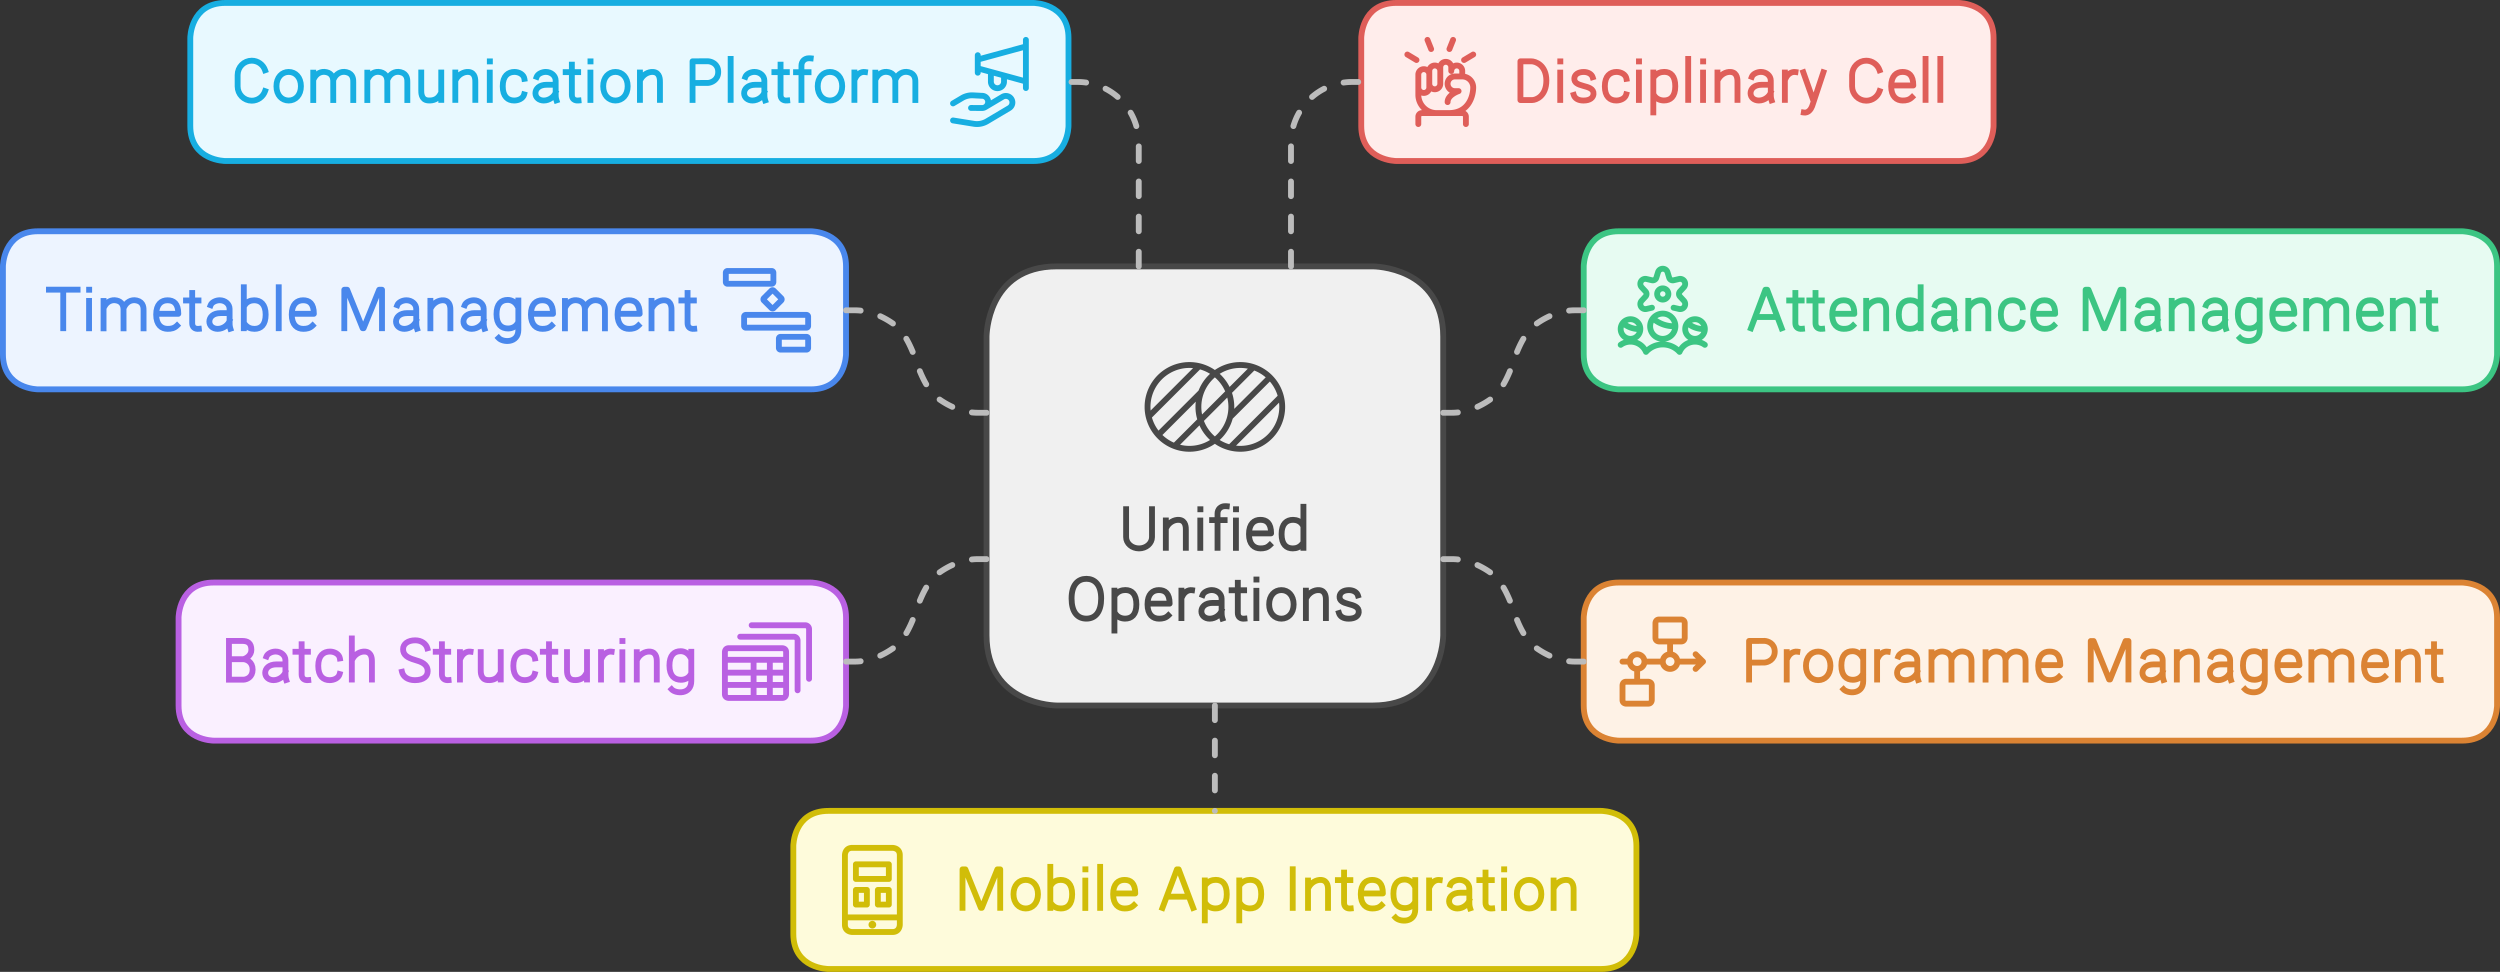<svg width="854" height="332" viewBox="0 0 854 332" style="fill:none;stroke:none;fill-rule:evenodd;clip-rule:evenodd;stroke-linecap:round;stroke-linejoin:round;stroke-miterlimit:1.5;" version="1.1" xmlns="http://www.w3.org/2000/svg" xmlns:xlink="http://www.w3.org/1999/xlink"><rect x="0" y="0" width="854" height="332" fill="#333333" stroke="none"/><g id="blend" style="mix-blend-mode:multiply"><g id="g-root-ro_18gyqoy1fmx05c-fill" data-item-order="-23400" transform="matrix(1, 0, 0, 1, 336, 90)"><g id="ro_18gyqoy1fmx05c-fill" stroke="none" fill="#f0f0f0" transform="matrix(1, 0, 0, 1, -11, -11)"><g xmlns="http://www.w3.org/2000/svg" transform="translate(12, 12)"><path d="M24 -0 h 108 s24 0 24 24 v 102 s0 24 -24 24 h -108 s -24 0 -24 -24 v -102 s0 -24 24 -24"></path></g></g></g><g id="g-root-ro_m7zste1fmzv2i-fill" data-item-order="-16848" transform="matrix(1, 0, 0, 1, 540, 198)"><g id="ro_m7zste1fmzv2i-fill" stroke="none" fill="#FEF2E6" transform="matrix(1, 0, 0, 1, -11, -11)"><g xmlns="http://www.w3.org/2000/svg" transform="translate(12, 12)"><path d="M12 0 h 288 s12 0 12 12 v 30 s0 12 -12 12 h -288 s -12 0 -12 -12 v -30 s0 -12 12 -12"></path></g></g></g><g id="g-root-ro_v5i8bm1fmyf4c-fill" data-item-order="-16848" transform="matrix(1, 0, 0, 1, 540, 78)"><g id="ro_v5i8bm1fmyf4c-fill" stroke="none" fill="#E7FBF2" transform="matrix(1, 0, 0, 1, -11, -11)"><g xmlns="http://www.w3.org/2000/svg" transform="translate(12, 12)"><path d="M12 0 h 288 s12 0 12 12 v 30 s0 12 -12 12 h -288 s -12 0 -12 -12 v -30 s0 -12 12 -12"></path></g></g></g><g id="g-root-ro_1qd7esi1fwpn9o-fill" data-item-order="-16200" transform="matrix(1, 0, 0, 1, 64, 0)"><g id="ro_1qd7esi1fwpn9o-fill" stroke="none" fill="#E8F9FF" transform="matrix(1, 0, 0, 1, -11, -11)"><g xmlns="http://www.w3.org/2000/svg" transform="translate(12, 12)"><path d="M12 -0 h 276 s12 0 12 12 v 30 s0 12 -12 12 h -276 s -12 0 -12 -12 v -30 s0 -12 12 -12"></path></g></g></g><g id="g-root-ro_mcygf61fwld72-fill" data-item-order="-15552" transform="matrix(1, 0, 0, 1, 270, 276)"><g id="ro_mcygf61fwld72-fill" stroke="none" fill="#FEFBDB" transform="matrix(1, 0, 0, 1, -11, -11)"><g xmlns="http://www.w3.org/2000/svg" transform="translate(12, 12)"><path d="M12 0 h 264 s12 0 12 12 v 30 s0 12 -12 12 h -264 s -12 0 -12 -12 v -30 s0 -12 12 -12"></path></g></g></g><g id="g-root-ro_7qd2a1fwmsqq-fill" data-item-order="-15552" transform="matrix(1, 0, 0, 1, 0, 78)"><g id="ro_7qd2a1fwmsqq-fill" stroke="none" fill="#EDF4FF" transform="matrix(1, 0, 0, 1, -11, -11)"><g xmlns="http://www.w3.org/2000/svg" transform="translate(12, 12)"><path d="M12 0 h 264 s12 0 12 12 v 30 s0 12 -12 12 h -264 s -12 0 -12 -12 v -30 s0 -12 12 -12"></path></g></g></g><g id="g-root-ro_3zijm1fwo8w0-fill" data-item-order="-12312" transform="matrix(1, 0, 0, 1, 60, 198)"><g id="ro_3zijm1fwo8w0-fill" stroke="none" fill="#FAF0FF" transform="matrix(1, 0, 0, 1, -11, -11)"><g xmlns="http://www.w3.org/2000/svg" transform="translate(12, 12)"><path d="M12 0 h 204 s12 0 12 12 v 30 s0 12 -12 12 h -204 s -12 0 -12 -12 v -30 s0 -12 12 -12"></path></g></g></g><g id="g-root-ro_zisluq1fwy1hj-fill" data-item-order="-11664" transform="matrix(1, 0, 0, 1, 464, 0)"><g id="ro_zisluq1fwy1hj-fill" stroke="none" fill="#FFEDEB" transform="matrix(1, 0, 0, 1, -11, -11)"><g xmlns="http://www.w3.org/2000/svg" transform="translate(12, 12)"><path d="M12 -0 h 192 s12 0 12 12 v 30 s0 12 -12 12 h -192 s -12 0 -12 -12 v -30 s0 -12 12 -12"></path></g></g></g><g id="g-root-tx_timetabl_hydwgy1fwmtjc-fill" data-item-order="0" transform="matrix(1, 0, 0, 1, 12, 93)"></g><g id="g-root-5_4njv6q1fwmryh-fill" data-item-order="0" transform="matrix(1, 0, 0, 1, 246, 90)"></g><g id="g-root-up_13ym3z61fwy0pa-fill" data-item-order="0" transform="matrix(1, 0, 0, 1, 476, 12)"></g><g id="g-root-tx_discipli_1hjfqn61fwwnpp-fill" data-item-order="0" transform="matrix(1, 0, 0, 1, 512, 15)"></g><g id="g-root-2_140irhe1fmyhhf-fill" data-item-order="0" transform="matrix(1, 0, 0, 1, 552, 90)"></g><g id="g-root-tx_attendan_1hbz9uq1fmyfwi-fill" data-item-order="0" transform="matrix(1, 0, 0, 1, 588, 93)"></g><g id="g-root-2_1cw5rqa1fmx2iv-fill" data-item-order="0" transform="matrix(1, 0, 0, 1, 390, 114)"></g><g id="g-root-tx_communic_v9ueua1fwplvu-fill" data-item-order="0" transform="matrix(1, 0, 0, 1, 76, 15)"></g><g id="g-root-tx_unifiedo_1q7ma3m1fmx0xy-fill" data-item-order="0" transform="matrix(1, 0, 0, 1, 360, 168)"></g><g id="g-root-tx_batchstr_hv9j1e1fwo6iu-fill" data-item-order="0" transform="matrix(1, 0, 0, 1, 72, 213)"></g><g id="g-root-stac_4jt0o21fwo83r-fill" data-item-order="0" transform="matrix(1, 0, 0, 1, 246, 210)"></g><g id="g-root-mega_hydwgy1fwpngr-fill" data-item-order="0" transform="matrix(1, 0, 0, 1, 322, 12)"></g><g id="g-root-mana_v3mt2a1fmzu9t-fill" data-item-order="0" transform="matrix(1, 0, 0, 1, 552, 210)"></g><g id="g-root-tx_programm_18eguci1fmzvuo-fill" data-item-order="0" transform="matrix(1, 0, 0, 1, 588, 213)"></g><g id="g-root-tx_mobileap_18jfhya1fwldz8-fill" data-item-order="0" transform="matrix(1, 0, 0, 1, 318, 291)"></g><g id="g-root-smar_v7yzky1fwlfk5-fill" data-item-order="0" transform="matrix(1, 0, 0, 1, 282, 288)"></g><g id="g-root-ro_18gyqoy1fmx05c-stroke" data-item-order="-23400" transform="matrix(1, 0, 0, 1, 336, 90)"><g id="ro_18gyqoy1fmx05c-stroke" fill="none" stroke-linecap="round" stroke-linejoin="round" stroke-miterlimit="1.5" stroke="#484848" stroke-width="2" transform="matrix(1, 0, 0, 1, -11, -11)"><g xmlns="http://www.w3.org/2000/svg" transform="translate(12, 12)"><path d="M24 -0 h 108 s24 0 24 24 v 102 s0 24 -24 24 h -108 s -24 0 -24 -24 v -102 s0 -24 24 -24"></path></g></g></g><g id="g-root-ro_m7zste1fmzv2i-stroke" data-item-order="-16848" transform="matrix(1, 0, 0, 1, 540, 198)"><g id="ro_m7zste1fmzv2i-stroke" fill="none" stroke-linecap="round" stroke-linejoin="round" stroke-miterlimit="1.5" stroke="#DB8333" stroke-width="2" transform="matrix(1, 0, 0, 1, -11, -11)"><g xmlns="http://www.w3.org/2000/svg" transform="translate(12, 12)"><path d="M12 0 h 288 s12 0 12 12 v 30 s0 12 -12 12 h -288 s -12 0 -12 -12 v -30 s0 -12 12 -12"></path></g></g></g><g id="g-root-ro_v5i8bm1fmyf4c-stroke" data-item-order="-16848" transform="matrix(1, 0, 0, 1, 540, 78)"><g id="ro_v5i8bm1fmyf4c-stroke" fill="none" stroke-linecap="round" stroke-linejoin="round" stroke-miterlimit="1.5" stroke="#3CC583" stroke-width="2" transform="matrix(1, 0, 0, 1, -11, -11)"><g xmlns="http://www.w3.org/2000/svg" transform="translate(12, 12)"><path d="M12 0 h 288 s12 0 12 12 v 30 s0 12 -12 12 h -288 s -12 0 -12 -12 v -30 s0 -12 12 -12"></path></g></g></g><g id="g-root-ro_1qd7esi1fwpn9o-stroke" data-item-order="-16200" transform="matrix(1, 0, 0, 1, 64, 0)"><g id="ro_1qd7esi1fwpn9o-stroke" fill="none" stroke-linecap="round" stroke-linejoin="round" stroke-miterlimit="1.5" stroke="#17AEE1" stroke-width="2" transform="matrix(1, 0, 0, 1, -11, -11)"><g xmlns="http://www.w3.org/2000/svg" transform="translate(12, 12)"><path d="M12 -0 h 276 s12 0 12 12 v 30 s0 12 -12 12 h -276 s -12 0 -12 -12 v -30 s0 -12 12 -12"></path></g></g></g><g id="g-root-ro_mcygf61fwld72-stroke" data-item-order="-15552" transform="matrix(1, 0, 0, 1, 270, 276)"><g id="ro_mcygf61fwld72-stroke" fill="none" stroke-linecap="round" stroke-linejoin="round" stroke-miterlimit="1.5" stroke="#D1BD08" stroke-width="2" transform="matrix(1, 0, 0, 1, -11, -11)"><g xmlns="http://www.w3.org/2000/svg" transform="translate(12, 12)"><path d="M12 0 h 264 s12 0 12 12 v 30 s0 12 -12 12 h -264 s -12 0 -12 -12 v -30 s0 -12 12 -12"></path></g></g></g><g id="g-root-ro_7qd2a1fwmsqq-stroke" data-item-order="-15552" transform="matrix(1, 0, 0, 1, 0, 78)"><g id="ro_7qd2a1fwmsqq-stroke" fill="none" stroke-linecap="round" stroke-linejoin="round" stroke-miterlimit="1.5" stroke="#4987EC" stroke-width="2" transform="matrix(1, 0, 0, 1, -11, -11)"><g xmlns="http://www.w3.org/2000/svg" transform="translate(12, 12)"><path d="M12 0 h 264 s12 0 12 12 v 30 s0 12 -12 12 h -264 s -12 0 -12 -12 v -30 s0 -12 12 -12"></path></g></g></g><g id="g-root-ro_3zijm1fwo8w0-stroke" data-item-order="-12312" transform="matrix(1, 0, 0, 1, 60, 198)"><g id="ro_3zijm1fwo8w0-stroke" fill="none" stroke-linecap="round" stroke-linejoin="round" stroke-miterlimit="1.5" stroke="#B960E2" stroke-width="2" transform="matrix(1, 0, 0, 1, -11, -11)"><g xmlns="http://www.w3.org/2000/svg" transform="translate(12, 12)"><path d="M12 0 h 204 s12 0 12 12 v 30 s0 12 -12 12 h -204 s -12 0 -12 -12 v -30 s0 -12 12 -12"></path></g></g></g><g id="g-root-ro_zisluq1fwy1hj-stroke" data-item-order="-11664" transform="matrix(1, 0, 0, 1, 464, 0)"><g id="ro_zisluq1fwy1hj-stroke" fill="none" stroke-linecap="round" stroke-linejoin="round" stroke-miterlimit="1.5" stroke="#DF5E59" stroke-width="2" transform="matrix(1, 0, 0, 1, -11, -11)"><g xmlns="http://www.w3.org/2000/svg" transform="translate(12, 12)"><path d="M12 -0 h 192 s12 0 12 12 v 30 s0 12 -12 12 h -192 s -12 0 -12 -12 v -30 s0 -12 12 -12"></path></g></g></g><g id="g-root-tx_timetabl_hydwgy1fwmtjc-stroke" data-item-order="0" transform="matrix(1, 0, 0, 1, 12, 93)"><g id="tx_timetabl_hydwgy1fwmtjc-stroke" fill="none" stroke-linecap="square" stroke-linejoin="miter" stroke-miterlimit="4" stroke="#4987EC" stroke-width="2" transform="matrix(1, 0, 0, 1, -8, -7)"><g xmlns="http://www.w3.org/2000/svg" transform="translate(121, 8)"><path d="M-98.497 4.945C-101.76 4.945 -105.023 4.95 -108.286 4.95M-103.4 18.124V5.456 M-94.562 4.971H-94.538M-94.578 8.804V18.145 M-89.63 8.814L-89.63 18.162M-82.796 18.162L-82.807 11.47C-82.871 10.526 -83.238 9.078 -85.112 8.649C-87.052 8.205 -88.532 9.248 -89.268 10.595M-75.961 18.162V12.108C-75.961 11.396 -75.846 9.206 -78.277 8.649C-80.306 8.184 -81.841 9.347 -82.541 10.783 M-64.533 17.218C-65.506 18.155 -66.531 18.339 -67.717 18.339C-69.785 18.339 -71.649 17.028 -71.649 13.456C-71.649 9.884 -69.839 8.573 -67.77 8.573C-65.702 8.573 -64.098 9.63 -64.098 13.201H-71.318 M-57.081 18.326C-58.49 18.465 -59.348 17.732 -59.348 16.387V6.081M-57.198 8.642H-58.962M-61.458 8.642H-59.725 M-53.052 10.246C-52.688 9.28 -51.272 8.567 -49.932 8.567C-48.078 8.567 -46.576 9.88 -46.576 11.499L-46.57 12.957V15.571C-46.57 16.614 -46.595 17.353 -46.294 18.278M-46.95 12.957H-49.678C-52.181 12.957 -53.481 14.343 -53.481 15.837C-53.481 17.331 -52.243 18.341 -50.628 18.341C-48.645 18.341 -47.019 16.888 -46.619 15.732 M-41.715 18.124V4.123M-41.332 10.138C-40.642 9.102 -39.446 8.575 -38.191 8.575C-36.01 8.575 -34.253 9.886 -34.253 13.458C-34.253 17.029 -35.905 18.34 -38.086 18.34C-39.383 18.34 -40.473 17.88 -41.332 16.803 M-29.784 4.125V18.126 M-18.223 17.218C-19.196 18.155 -20.221 18.339 -21.406 18.339C-23.475 18.339 -25.339 17.028 -25.339 13.456C-25.339 9.884 -23.529 8.573 -21.46 8.573C-19.392 8.573 -17.788 9.63 -17.788 13.201H-25.008 M-7.389 18.116L-7.381 4.978H-6.412L-1.109 18.115H-0.793L4.526 4.978H5.496L5.49 18.116 M10.708 10.246C11.072 9.28 12.488 8.567 13.828 8.567C15.682 8.567 17.184 9.88 17.184 11.499L17.19 12.957V15.571C17.19 16.614 17.165 17.353 17.466 18.278M16.81 12.957H14.082C11.579 12.957 10.279 14.343 10.279 15.837C10.279 17.331 11.517 18.341 13.133 18.341C15.115 18.341 16.741 16.888 17.141 15.732 M22.019 8.78L22.019 18.128M28.853 18.128V12.074C28.853 11.362 28.949 8.79 26.566 8.587C24.808 8.437 23.119 9.562 22.343 10.956 M33.748 10.246C34.112 9.28 35.528 8.567 36.868 8.567C38.722 8.567 40.224 9.88 40.224 11.499L40.23 12.957V15.571C40.23 16.614 40.205 17.353 40.506 18.278M39.85 12.957H37.122C34.619 12.957 33.319 14.343 33.319 15.837C33.319 17.331 34.557 18.341 36.172 18.341C38.155 18.341 39.781 16.888 40.181 15.732 M52.069 8.652V18.654C52.069 23.351 46.776 23.001 45.341 21.47M51.735 16.573C51.055 17.661 49.831 18.214 48.545 18.214C46.364 18.214 44.607 16.903 44.607 13.331C44.607 9.76 46.258 8.449 48.44 8.449C49.708 8.449 51.013 9.129 51.735 10.502 M63.477 17.218C62.504 18.155 61.479 18.339 60.294 18.339C58.225 18.339 56.361 17.028 56.361 13.456C56.361 9.884 58.171 8.573 60.24 8.573C62.308 8.573 63.912 9.63 63.912 13.201H56.692 M67.98 8.814L67.98 18.162M74.814 18.162L74.803 11.47C74.739 10.526 74.372 9.078 72.498 8.649C70.558 8.205 69.078 9.248 68.342 10.595M81.649 18.162V12.108C81.649 11.396 81.764 9.206 79.333 8.649C77.304 8.184 75.77 9.347 75.069 10.783 M93.077 17.218C92.104 18.155 91.079 18.339 89.894 18.339C87.825 18.339 85.962 17.028 85.962 13.456C85.962 9.884 87.771 8.573 89.84 8.573C91.908 8.573 93.512 9.63 93.512 13.201H86.292 M97.559 8.78L97.559 18.128M104.393 18.128V12.074C104.393 11.362 104.489 8.79 102.106 8.587C100.348 8.437 98.659 9.562 97.883 10.956 M112.139 18.326C110.73 18.465 109.872 17.732 109.872 16.387V6.081M112.022 8.642H110.258M107.762 8.642H109.495"></path></g></g></g><g id="g-root-5_4njv6q1fwmryh-stroke" data-item-order="0" transform="matrix(1, 0, 0, 1, 246, 90)"><g id="5_4njv6q1fwmryh-stroke" fill="none" stroke-linecap="round" stroke-linejoin="round" stroke-miterlimit="1.5" stroke="#4987EC" stroke-width="1.6" transform="matrix(1.25, 0, 0, 1.25, -14, -12.75)"><g xmlns="http://www.w3.org/2000/svg" transform="translate(12, 11)"><path d="M13.25 4.75h-12c-.3 0-.5-.2-.5-.5v-2.5c0-.3.2-.5.5-.5h12c.3 0 .5.2.5.5v2.5c0 .3-.2.5-.5.5Zm9.5 12H6.25c-.3 0-.5-.2-.5-.5v-2.5c0-.3.2-.5.5-.5h16.5c.3 0 .5.2.5.5v2.5c0 .3-.2.5-.5.5Zm0 6h-7c-.3 0-.5-.2-.5-.5v-2.5c0-.3.2-.5.5-.5h7c.3 0 .5.2.5.5v2.5c0 .3-.2.5-.5.5Zm-9.537-11.384-2.054-2.053a.432.432 0 0 1 0-.626l2.053-2.053a.432.432 0 0 1 .626 0l2.053 2.053a.432.432 0 0 1 0 .626l-2.053 2.053c-.09.179-.447.179-.625 0Z"></path></g></g></g><g id="g-root-up_13ym3z61fwy0pa-stroke" data-item-order="0" transform="matrix(1, 0, 0, 1, 476, 12)"><g id="up_13ym3z61fwy0pa-stroke" fill="none" stroke-linecap="round" stroke-linejoin="round" stroke-miterlimit="1.5" stroke="#DF5E59" stroke-width="1.6" transform="matrix(1.25, 0, 0, 1.25, -10.25, -14)"><g xmlns="http://www.w3.org/2000/svg" transform="translate(9, 12)"><path d="M18,10.5V9a1.5,1.5,0,0,0-3,0 M12,12.5V9A1.5,1.5,0,0,0,9,9v1 M12,9V8h0a1.5,1.5,0,0,1,3,0h0V9 M9,13.5V10a1.5,1.5,0,0,0-3,0v5.5a5,5,0,0,0,5,5h3.335C20,20.5,21,15.5,21,13.5a3,3,0,0,0-3-3H16a2,2,0,0,0,0,4h1s-3,1-3,3 M6,23.5v-2a1,1,0,0,1,1-1H18a1,1,0,0,1,1,1v2 M8.5 0.5L9.5 3 M3 4.5L5.5 6 M15.5 0.5L14.5 3 M21 4.5L18.5 6 M9,13.5a1.5,1.5,0,0,1-3,0 M12,12.5a1.5,1.5,0,0,1-3,0"></path></g></g></g><g id="g-root-tx_discipli_1hjfqn61fwwnpp-stroke" data-item-order="0" transform="matrix(1, 0, 0, 1, 512, 15)"><g id="tx_discipli_1hjfqn61fwwnpp-stroke" fill="none" stroke-linecap="square" stroke-linejoin="miter" stroke-miterlimit="4" stroke="#DF5E59" stroke-width="2" transform="matrix(1, 0, 0, 1, -5, -7)"><g xmlns="http://www.w3.org/2000/svg" transform="translate(82, 8)"><path d="M-65.613 18.18L-69.622 18.183V4.948C-68.675 4.948 -67.396 4.946 -65.996 4.946C-64.543 4.91 -60.763 6.173 -60.763 11.511C-60.763 16.848 -64.288 18.18 -65.613 18.18Z M-56.012 4.971H-55.988M-56.028 8.804V18.145 M-44.942 10.381C-45.238 9.404 -46.392 8.584 -48.002 8.584C-49.89 8.584 -51.11 9.447 -51.201 10.751C-51.306 12.246 -50.072 12.822 -48.142 13.339C-46.448 13.797 -44.505 14.277 -44.659 16.122C-44.758 17.311 -45.735 18.346 -48.092 18.346C-49.998 18.346 -51.075 17.53 -51.41 16.424 M-33.478 16.254C-33.85 17.649 -35.418 18.339 -36.887 18.339C-39.024 18.339 -40.79 17.028 -40.79 13.456C-40.79 9.884 -38.921 8.573 -36.783 8.573C-35.276 8.573 -33.626 9.41 -33.393 10.915 M-29.132 4.971H-29.108M-29.148 8.804V18.145 M-24.227 8.774V22.393M-23.861 10.124C-22.978 9.027 -21.797 8.558 -20.488 8.558C-18.307 8.558 -16.728 9.904 -16.728 13.476C-16.728 17.047 -18.412 18.323 -20.594 18.323C-21.865 18.323 -23.151 17.783 -23.861 16.72 M-12.314 4.125V18.126 M-7.222 4.971H-7.198M-7.238 8.804V18.145 M-2.311 8.78L-2.311 18.128M4.523 18.128V12.074C4.523 11.362 4.619 8.79 2.236 8.587C0.478 8.437 -1.211 9.562 -1.987 10.956 M9.418 10.246C9.782 9.28 11.198 8.567 12.538 8.567C14.392 8.567 15.894 9.88 15.894 11.499L15.9 12.957V15.571C15.9 16.614 15.875 17.353 16.176 18.278M15.52 12.957H12.792C10.289 12.957 8.989 14.343 8.989 15.837C8.989 17.331 10.227 18.341 11.843 18.341C13.825 18.341 15.451 16.888 15.851 15.732 M24.335 8.609C22.954 8.419 21.706 9.319 21.064 10.619M20.709 8.773V18.123 M27.189 22.437C28.743 22.683 29.665 21.233 30.022 20.286L33.873 8.691M27.013 8.691L30.354 18.1 M53.057 15.13C52.396 17.034 50.608 18.398 48.505 18.398C45.84 18.398 43.679 16.207 43.679 13.504V9.621C43.679 6.918 45.84 4.727 48.505 4.727C50.608 4.727 52.396 6.091 53.057 7.995 M64.147 17.218C63.174 18.155 62.149 18.339 60.964 18.339C58.895 18.339 57.031 17.028 57.031 13.456C57.031 9.884 58.841 8.573 60.91 8.573C62.978 8.573 64.582 9.63 64.582 13.201H57.362 M68.766 4.125V18.126 M73.816 4.125V18.126"></path></g></g></g><g id="g-root-2_140irhe1fmyhhf-stroke" data-item-order="0" transform="matrix(1, 0, 0, 1, 552, 90)"><g id="2_140irhe1fmyhhf-stroke" fill="none" stroke-linecap="round" stroke-linejoin="round" stroke-miterlimit="1.5" stroke="#3CC583" stroke-width="1.6" transform="matrix(1.25, 0, 0, 1.25, -14, -14)"><g xmlns="http://www.w3.org/2000/svg" transform="translate(12, 12)"><path d="M0.5 17.118a2.683 2.683 0 1 0 5.366 0a2.683 2.683 0 1 0 -5.366 0 M7.415,23.361A4.6,4.6,0,0,0,.5,21.432 M18.134 17.118a2.683 2.683 0 1 0 5.366 0a2.683 2.683 0 1 0 -5.366 0 M16.585,23.361A4.6,4.6,0,0,1,23.5,21.432 M8.55 16.351a3.45 3.45 0 1 0 6.9 0a3.45 3.45 0 1 0 -6.9 0 M16.585,23.361a6.2,6.2,0,0,0-9.17,0 M10.467 7.539a1.533 1.533 0 1 0 3.066 0a1.533 1.533 0 1 0 -3.066 0 M9.046,11.289l-1.506.349a1.368,1.368,0,0,1-1.3-2.267L7.291,8.235a1.025,1.025,0,0,0,0-1.393L6.238,5.707a1.369,1.369,0,0,1,1.3-2.268l1.506.349a1.016,1.016,0,0,0,1.2-.7L10.7,1.607a1.36,1.36,0,0,1,2.605,0l.452,1.485a1.016,1.016,0,0,0,1.2.7l1.5-.349a1.369,1.369,0,0,1,1.3,2.268L16.708,6.842a1.027,1.027,0,0,0,0,1.393l1.054,1.136a1.368,1.368,0,0,1-1.3,2.267l-1.5-.349 M9.3,14.2a8.68,8.68,0,0,0,6.149,2.148 M1.076,15.462a6.807,6.807,0,0,0,4.791,1.656 M18.709,15.462A6.807,6.807,0,0,0,23.5,17.118"></path></g></g></g><path id="cu_1ly0dr61fwpkw5" d="M73 60 L 70 60 L 69.9 60 A18.7 25.6 -34 0 1 56.3 55 A8.2 23.5 -10.8 0 1 49 42.5 A8.2 23.5 -10.8 0 0 41.7 30 A18.7 25.6 -34 0 0 28.1 25 L 28 25 L 25 25" transform="translate(264, 81)" style="fill:none;stroke-linecap:round;stroke-linejoin:round;stroke-miterlimit:1.5;stroke:#BCBCBC;stroke-width:2;stroke-dasharray:5, 7"></path><g id="g-root-tx_attendan_1hbz9uq1fmyfwi-stroke" data-item-order="0" transform="matrix(1, 0, 0, 1, 588, 93)"><g id="tx_attendan_1hbz9uq1fmyfwi-stroke" fill="none" stroke-linecap="square" stroke-linejoin="miter" stroke-miterlimit="4" stroke="#3CC583" stroke-width="2" transform="matrix(1, 0, 0, 1, -2, -7)"><g xmlns="http://www.w3.org/2000/svg" transform="translate(127, 8)"><path d="M-114.881 18.145L-109.933 4.973L-109.345 4.973L-104.381 18.145M-113.064 14.294H-106.205 M-97.436 18.326C-98.845 18.465 -99.703 17.732 -99.703 16.387V6.081M-97.553 8.642H-99.317M-101.813 8.642H-100.08 M-90.556 18.326C-91.965 18.465 -92.823 17.732 -92.823 16.387V6.081M-90.673 8.642H-92.437M-94.933 8.642H-93.2 M-79.998 17.218C-80.971 18.155 -81.996 18.339 -83.181 18.339C-85.25 18.339 -87.114 17.028 -87.114 13.456C-87.114 9.884 -85.304 8.573 -83.235 8.573C-81.167 8.573 -79.563 9.63 -79.563 13.201H-86.783 M-75.516 8.78L-75.516 18.128M-68.682 18.128V12.074C-68.682 11.362 -68.586 8.79 -70.969 8.587C-72.727 8.437 -74.416 9.562 -75.192 10.956 M-56.905 18.124V4.123M-57.265 16.773C-58.127 17.871 -59.225 18.34 -60.535 18.34C-62.716 18.34 -64.368 17.029 -64.368 13.458C-64.368 9.886 -62.611 8.575 -60.429 8.575C-59.16 8.575 -57.95 9.114 -57.265 10.175 M-51.937 10.246C-51.573 9.28 -50.157 8.567 -48.817 8.567C-46.963 8.567 -45.461 9.88 -45.461 11.499L-45.455 12.957V15.571C-45.455 16.614 -45.48 17.353 -45.179 18.278M-45.835 12.957H-48.563C-51.066 12.957 -52.366 14.343 -52.366 15.837C-52.366 17.331 -51.128 18.341 -49.512 18.341C-47.53 18.341 -45.904 16.888 -45.504 15.732 M-40.626 8.78L-40.626 18.128M-33.792 18.128V12.074C-33.792 11.362 -33.696 8.79 -36.079 8.587C-37.837 8.437 -39.526 9.562 -40.302 10.956 M-22.203 16.254C-22.575 17.649 -24.143 18.339 -25.612 18.339C-27.749 18.339 -29.515 17.028 -29.515 13.456C-29.515 9.884 -27.646 8.573 -25.508 8.573C-24.001 8.573 -22.351 9.41 -22.118 10.915 M-11.388 17.218C-12.361 18.155 -13.386 18.339 -14.571 18.339C-16.64 18.339 -18.504 17.028 -18.504 13.456C-18.504 9.884 -16.694 8.573 -14.625 8.573C-12.557 8.573 -10.953 9.63 -10.953 13.201H-18.173 M-0.554 18.116L-0.546 4.978H0.423L5.726 18.115H6.042L11.361 4.978H12.331L12.325 18.116 M17.543 10.246C17.907 9.28 19.323 8.567 20.663 8.567C22.517 8.567 24.019 9.88 24.019 11.499L24.025 12.957V15.571C24.025 16.614 24 17.353 24.301 18.278M23.645 12.957H20.917C18.414 12.957 17.114 14.343 17.114 15.837C17.114 17.331 18.352 18.341 19.967 18.341C21.95 18.341 23.576 16.888 23.976 15.732 M28.854 8.78L28.854 18.128M35.688 18.128V12.074C35.688 11.362 35.784 8.79 33.401 8.587C31.643 8.437 29.954 9.562 29.178 10.956 M40.583 10.246C40.947 9.28 42.363 8.567 43.703 8.567C45.557 8.567 47.059 9.88 47.059 11.499L47.065 12.957V15.571C47.065 16.614 47.04 17.353 47.341 18.278M46.685 12.957H43.957C41.454 12.957 40.154 14.343 40.154 15.837C40.154 17.331 41.392 18.341 43.007 18.341C44.99 18.341 46.616 16.888 47.016 15.732 M58.904 8.652V18.654C58.904 23.351 53.611 23.001 52.176 21.47M58.57 16.573C57.89 17.661 56.666 18.214 55.38 18.214C53.199 18.214 51.442 16.903 51.442 13.331C51.442 9.76 53.093 8.449 55.275 8.449C56.543 8.449 57.848 9.129 58.57 10.502 M70.312 17.218C69.339 18.155 68.314 18.339 67.128 18.339C65.06 18.339 63.196 17.028 63.196 13.456C63.196 9.884 65.006 8.573 67.075 8.573C69.143 8.573 70.747 9.63 70.747 13.201H63.527 M74.815 8.814L74.815 18.162M81.649 18.162L81.638 11.47C81.574 10.526 81.207 9.078 79.333 8.649C77.393 8.205 75.913 9.248 75.177 10.595M88.484 18.162V12.108C88.484 11.396 88.599 9.206 86.168 8.649C84.139 8.184 82.604 9.347 81.904 10.783 M99.912 17.218C98.939 18.155 97.914 18.339 96.729 18.339C94.66 18.339 92.796 17.028 92.796 13.456C92.796 9.884 94.606 8.573 96.675 8.573C98.743 8.573 100.347 9.63 100.347 13.201H93.127 M104.394 8.78L104.394 18.128M111.228 18.128V12.074C111.228 11.362 111.324 8.79 108.941 8.587C107.183 8.437 105.494 9.562 104.718 10.956 M118.974 18.326C117.565 18.465 116.707 17.732 116.707 16.387V6.081M118.857 8.642H117.093M114.597 8.642H116.33"></path></g></g></g><g id="g-root-2_1cw5rqa1fmx2iv-stroke" data-item-order="0" transform="matrix(1, 0, 0, 1, 390, 114)"><g id="2_1cw5rqa1fmx2iv-stroke" fill="none" stroke-linecap="round" stroke-linejoin="round" stroke-miterlimit="1.5" stroke="#484848" stroke-width="1" transform="matrix(2, 0, 0, 2, -23, -15)"><g xmlns="http://www.w3.org/2000/svg" transform="translate(12, 8)"><path d="M0.5 12a7.156 7.156 0 1 0 14.312 0a7.156 7.156 0 1 0 -14.312 0 M9.188 12a7.156 7.156 0 1 0 14.312 0a7.156 7.156 0 1 0 -14.312 0 M5.119 18.692 18.603 5.208M.694 13.662l8.623-8.623m5.268 13.899 8.697-8.697M9.644 9.487l-7.302 7.302M21.404 6.94l-6.809 6.809"></path></g></g></g><g id="g-root-tx_communic_v9ueua1fwplvu-stroke" data-item-order="0" transform="matrix(1, 0, 0, 1, 76, 15)"><g id="tx_communic_v9ueua1fwplvu-stroke" fill="none" stroke-linecap="square" stroke-linejoin="miter" stroke-miterlimit="4" stroke="#17AEE1" stroke-width="2" transform="matrix(1, 0, 0, 1, -7, -8)"><g xmlns="http://www.w3.org/2000/svg" transform="translate(126, 9)"><path d="M-104.448 15.13C-105.109 17.034 -106.897 18.398 -109 18.398C-111.665 18.398 -113.826 16.207 -113.826 13.504V9.621C-113.826 6.918 -111.665 4.727 -109 4.727C-106.897 4.727 -105.109 6.091 -104.448 7.995 M-92.208 13.457C-92.208 16.522 -94.079 18.34 -96.387 18.34C-98.695 18.34 -100.566 16.522 -100.566 13.457C-100.566 10.392 -98.695 8.573 -96.387 8.573C-94.079 8.573 -92.208 10.392 -92.208 13.457Z M-87.995 8.814L-87.995 18.162M-81.161 18.162L-81.172 11.47C-81.236 10.526 -81.603 9.078 -83.477 8.649C-85.417 8.205 -86.897 9.248 -87.633 10.595M-74.326 18.162V12.108C-74.326 11.396 -74.211 9.206 -76.642 8.649C-78.671 8.184 -80.206 9.347 -80.906 10.783 M-69.525 8.814L-69.525 18.162M-62.691 18.162L-62.702 11.47C-62.766 10.526 -63.133 9.078 -65.007 8.649C-66.947 8.205 -68.427 9.248 -69.163 10.595M-55.856 18.162V12.108C-55.856 11.396 -55.741 9.206 -58.172 8.649C-60.201 8.184 -61.736 9.347 -62.436 10.783 M-44.268 18.115L-44.269 8.767M-51.103 8.767L-51.103 14.821C-51.103 15.533 -51.198 18.096 -48.816 18.308C-46.725 18.493 -45.452 17.653 -44.75 16.47 M-39.466 8.78L-39.466 18.128M-32.632 18.128V12.074C-32.632 11.362 -32.536 8.79 -34.919 8.587C-36.677 8.437 -38.366 9.562 -39.142 10.956 M-27.677 4.971H-27.653M-27.693 8.804V18.145 M-15.953 16.254C-16.325 17.649 -17.893 18.339 -19.362 18.339C-21.499 18.339 -23.265 17.028 -23.265 13.456C-23.265 9.884 -21.396 8.573 -19.258 8.573C-17.751 8.573 -16.101 9.41 -15.868 10.915 M-11.667 10.246C-11.303 9.28 -9.887 8.567 -8.547 8.567C-6.693 8.567 -5.191 9.88 -5.191 11.499L-5.185 12.957V15.571C-5.185 16.614 -5.21 17.353 -4.909 18.278M-5.565 12.957H-8.293C-10.796 12.957 -12.096 14.343 -12.096 15.837C-12.096 17.331 -10.858 18.341 -9.243 18.341C-7.26 18.341 -5.634 16.888 -5.234 15.732 M2.614 18.326C1.205 18.465 0.347 17.732 0.347 16.387V6.081M2.497 8.642H0.733M-1.763 8.642H-0.03 M6.703 4.971H6.727M6.687 8.804V18.145 M19.412 13.457C19.412 16.522 17.541 18.34 15.233 18.34C12.925 18.34 11.054 16.522 11.054 13.457C11.054 10.392 12.925 8.573 15.233 8.573C17.541 8.573 19.412 10.392 19.412 13.457Z M23.604 8.78L23.604 18.128M30.438 18.128V12.074C30.438 11.362 30.534 8.79 28.151 8.587C26.393 8.437 24.704 9.562 23.928 10.956 M41.576 18.131V4.944L46.855 4.928C47.953 4.967 50.338 5.749 50.338 8.572C50.338 11.394 47.953 12.254 46.855 12.331L42.104 12.345 M54.591 4.125V18.126 M59.623 10.246C59.987 9.28 61.403 8.567 62.743 8.567C64.597 8.567 66.099 9.88 66.099 11.499L66.105 12.957V15.571C66.105 16.614 66.08 17.353 66.381 18.278M65.725 12.957H62.997C60.494 12.957 59.194 14.343 59.194 15.837C59.194 17.331 60.432 18.341 62.048 18.341C64.03 18.341 65.656 16.888 66.056 15.732 M73.904 18.326C72.495 18.465 71.637 17.732 71.637 16.387V6.081M73.787 8.642H72.023M69.527 8.642H71.26 M81.929 3.926C81.761 3.908 81.48 3.907 81.352 3.907C79.773 3.907 78.775 5.035 78.775 6.425V18.129M81.2 8.664H79.111M76.923 8.664H78.449 M92.692 13.457C92.692 16.522 90.821 18.34 88.513 18.34C86.205 18.34 84.334 16.522 84.334 13.457C84.334 10.392 86.205 8.573 88.513 8.573C90.821 8.573 92.692 10.392 92.692 13.457Z M100.49 8.609C99.109 8.419 97.861 9.319 97.219 10.619M96.864 8.773V18.123 M104.015 8.814L104.015 18.162M110.849 18.162L110.838 11.47C110.774 10.526 110.407 9.078 108.533 8.649C106.593 8.205 105.113 9.248 104.377 10.595M117.684 18.162V12.108C117.684 11.396 117.799 9.206 115.368 8.649C113.339 8.184 111.805 9.347 111.104 10.783"></path></g></g></g><g id="g-root-tx_unifiedo_1q7ma3m1fmx0xy-stroke" data-item-order="0" transform="matrix(1, 0, 0, 1, 360, 168)"><g id="tx_unifiedo_1q7ma3m1fmx0xy-stroke" fill="none" stroke-linecap="square" stroke-linejoin="miter" stroke-miterlimit="4" stroke="#484848" stroke-width="2" transform="matrix(1, 0, 0, 1, -6, -8)"><g xmlns="http://www.w3.org/2000/svg" transform="translate(59, 9)"><path d="M-28.321 4.947V14.478C-28.321 16.611 -26.341 18.34 -23.899 18.34C-21.457 18.34 -19.478 16.611 -19.478 14.478V4.947 M-14.751 8.78L-14.751 18.128M-7.917 18.128V12.074C-7.917 11.362 -7.821 8.79 -10.204 8.587C-11.962 8.437 -13.651 9.562 -14.427 10.956 M-2.962 4.971H-2.938M-2.978 8.804V18.145 M6.064 3.926C5.896 3.908 5.615 3.907 5.487 3.907C3.908 3.907 2.91 5.035 2.91 6.425V18.129M5.335 8.664H3.246M1.058 8.664H2.584 M9.208 4.971H9.232M9.192 8.804V18.145 M20.767 17.218C19.794 18.155 18.769 18.339 17.584 18.339C15.515 18.339 13.652 17.028 13.652 13.456C13.652 9.884 15.461 8.573 17.53 8.573C19.598 8.573 21.202 9.63 21.202 13.201H13.982 M32.25 18.124V4.123M31.89 16.773C31.028 17.871 29.93 18.34 28.62 18.34C26.439 18.34 24.787 17.029 24.787 13.458C24.787 9.886 26.544 8.575 28.726 8.575C29.995 8.575 31.205 9.114 31.89 10.175 M-46.952 35.438C-46.952 40.143 -44.905 42.326 -41.897 42.326C-38.888 42.326 -36.841 40.143 -36.841 35.438C-36.841 30.733 -39.058 28.721 -41.897 28.721C-44.735 28.721 -46.952 30.733 -46.952 35.438Z M-32.312 32.774V46.393M-31.946 34.124C-31.063 33.027 -29.882 32.558 -28.573 32.558C-26.392 32.558 -24.813 33.904 -24.813 37.476C-24.813 41.047 -26.497 42.323 -28.679 42.323C-29.95 42.323 -31.236 41.783 -31.946 40.719 M-13.888 41.218C-14.861 42.155 -15.886 42.339 -17.071 42.339C-19.14 42.339 -21.003 41.028 -21.003 37.456C-21.003 33.884 -19.194 32.573 -17.125 32.573C-15.057 32.573 -13.453 33.63 -13.453 37.201H-20.673 M-5.8 32.609C-7.181 32.419 -8.429 33.319 -9.071 34.619M-9.426 32.773V42.123 M-2.177 34.246C-1.813 33.28 -0.397 32.567 0.943 32.567C2.797 32.567 4.299 33.88 4.299 35.499L4.305 36.957V39.571C4.305 40.614 4.28 41.353 4.582 42.278M3.925 36.957H1.197C-1.306 36.957 -2.606 38.343 -2.606 39.837C-2.606 41.331 -1.368 42.341 0.248 42.341C2.23 42.341 3.856 40.888 4.256 39.732 M12.104 42.326C10.695 42.465 9.837 41.732 9.837 40.387V30.081M11.987 32.642H10.223M7.727 32.642H9.46 M16.193 28.971H16.217M16.177 32.804V42.145 M28.902 37.457C28.902 40.522 27.031 42.34 24.723 42.34C22.415 42.34 20.544 40.522 20.544 37.457C20.544 34.392 22.415 32.573 24.723 32.573C27.031 32.573 28.902 34.392 28.902 37.457Z M33.094 32.78L33.094 42.128M39.928 42.128V36.074C39.928 35.362 40.024 32.79 37.641 32.587C35.883 32.437 34.194 33.562 33.418 34.956 M50.863 34.381C50.567 33.404 49.413 32.584 47.803 32.584C45.915 32.584 44.695 33.447 44.604 34.751C44.499 36.246 45.733 36.822 47.663 37.339C49.357 37.797 51.3 38.277 51.146 40.122C51.047 41.31 50.07 42.346 47.713 42.346C45.807 42.346 44.73 41.53 44.395 40.424"></path></g></g></g><path id="cu_mg2tuq1fwpmh0" d="M25 88 L 25 80.1 L 25 45.9 A20.9 20.9 -45 0 1 45.9 25 L 46 25 L 49 25" transform="translate(416, 3)" style="fill:none;stroke-linecap:round;stroke-linejoin:round;stroke-miterlimit:1.5;stroke:#BCBCBC;stroke-width:2;stroke-dasharray:5, 7"></path><path id="cu_vbpu3m1fwpkwe" d="M73 25 L 70 25 L 69.9 25 A18.7 25.6 34 0 0 56.3 30 A8.2 23.5 10.8 0 0 49 42.5 A8.2 23.5 10.8 0 1 41.7 55 A18.7 25.6 34 0 1 28.1 60 L 28 60 L 25 60" transform="translate(264, 166)" style="fill:none;stroke-linecap:round;stroke-linejoin:round;stroke-miterlimit:1.5;stroke:#BCBCBC;stroke-width:2;stroke-dasharray:5, 7"></path><path id="cu_146qd9e1fwpn9f" d="M25 25 L 28 25 L 28.1 25 A18.7 25.6 -34 0 1 41.7 30 A8.2 23.5 -10.8 0 1 49 42.5 A8.2 23.5 -10.8 0 0 56.3 55 A18.7 25.6 -34 0 0 69.9 60 L 70 60 L 73 60" transform="translate(468, 166)" style="fill:none;stroke-linecap:round;stroke-linejoin:round;stroke-miterlimit:1.5;stroke:#BCBCBC;stroke-width:2;stroke-dasharray:5, 7"></path><g id="g-root-tx_batchstr_hv9j1e1fwo6iu-stroke" data-item-order="0" transform="matrix(1, 0, 0, 1, 72, 213)"><g id="tx_batchstr_hv9j1e1fwo6iu-stroke" fill="none" stroke-linecap="square" stroke-linejoin="miter" stroke-miterlimit="4" stroke="#B960E2" stroke-width="2" transform="matrix(1, 0, 0, 1, -6, -7)"><g xmlns="http://www.w3.org/2000/svg" transform="translate(89, 8)"><path d="M-76.791 18.18V4.945M-76.348 11.18H-72.144M-76.348 4.945H-72.198C-70.448 4.945 -69.135 5.602 -69.135 8.008C-69.135 9.933 -70.922 10.925 -71.815 11.18C-70.776 11.253 -68.698 12.066 -68.698 14.734C-68.698 17.403 -70.776 18.143 -71.815 18.18H-76.348 M-63.977 10.246C-63.613 9.28 -62.197 8.567 -60.857 8.567C-59.003 8.567 -57.501 9.88 -57.501 11.499L-57.495 12.957V15.571C-57.495 16.614 -57.52 17.353 -57.218 18.278M-57.875 12.957H-60.603C-63.106 12.957 -64.406 14.343 -64.406 15.837C-64.406 17.331 -63.168 18.341 -61.552 18.341C-59.57 18.341 -57.944 16.888 -57.544 15.732 M-49.696 18.326C-51.105 18.465 -51.963 17.732 -51.963 16.387V6.081M-49.813 8.642H-51.577M-54.073 8.642H-52.34 M-38.973 16.254C-39.345 17.649 -40.913 18.339 -42.382 18.339C-44.519 18.339 -46.285 17.028 -46.285 13.456C-46.285 9.884 -44.416 8.573 -42.278 8.573C-40.771 8.573 -39.121 9.41 -38.888 10.915 M-34.817 4.086V18.128M-27.953 18.128V12.074C-27.953 11.363 -27.857 8.791 -30.25 8.587C-32.004 8.439 -33.689 9.547 -34.476 10.928 M-9.019 7.457C-9.45 5.893 -11.07 4.732 -13.159 4.732C-15.607 4.732 -17.308 5.931 -17.308 7.754C-17.308 9.724 -15.844 10.685 -13.339 11.406C-11.142 12.045 -8.905 12.812 -8.905 15.288C-8.905 16.951 -10.218 18.346 -13.275 18.346C-15.747 18.346 -17.328 17.106 -17.692 15.483 M-1.776 18.326C-3.185 18.465 -4.043 17.732 -4.043 16.387V6.081M-1.893 8.642H-3.657M-6.153 8.642H-4.42 M5.74 8.609C4.359 8.419 3.111 9.319 2.469 10.619M2.114 8.773V18.123 M16.052 18.115L16.051 8.767M9.217 8.767L9.217 14.821C9.217 15.533 9.122 18.096 11.504 18.308C13.595 18.493 14.868 17.653 15.57 16.47 M27.667 16.254C27.295 17.649 25.727 18.339 24.258 18.339C22.121 18.339 20.355 17.028 20.355 13.456C20.355 9.884 22.224 8.573 24.362 8.573C25.869 8.573 27.519 9.41 27.752 10.915 M34.804 18.326C33.395 18.465 32.537 17.732 32.537 16.387V6.081M34.687 8.642H32.923M30.427 8.642H32.16 M45.522 18.115L45.521 8.767M38.687 8.767L38.687 14.821C38.687 15.533 38.592 18.096 40.974 18.308C43.065 18.493 44.338 17.653 45.04 16.47 M53.93 8.609C52.549 8.419 51.301 9.319 50.659 10.619M50.304 8.773V18.123 M57.613 4.971H57.637M57.597 8.804V18.145 M62.524 8.78L62.524 18.128M69.358 18.128V12.074C69.358 11.362 69.454 8.79 67.071 8.587C65.313 8.437 63.624 9.562 62.848 10.956 M81.144 8.652V18.654C81.144 23.351 75.851 23.001 74.416 21.47M80.81 16.573C80.13 17.661 78.906 18.214 77.62 18.214C75.439 18.214 73.682 16.903 73.682 13.331C73.682 9.76 75.333 8.449 77.515 8.449C78.783 8.449 80.088 9.129 80.81 10.502"></path></g></g></g><g id="g-root-stac_4jt0o21fwo83r-stroke" data-item-order="0" transform="matrix(1, 0, 0, 1, 246, 210)"><g id="stac_4jt0o21fwo83r-stroke" fill="none" stroke-linecap="round" stroke-linejoin="round" stroke-miterlimit="1.5" stroke="#B960E2" stroke-width="1.6" transform="matrix(1.25, 0, 0, 1.25, -14, -11.5)"><g xmlns="http://www.w3.org/2000/svg" transform="translate(12, 10)"><path d="M1.545 8.341h14.637s1.045 0 1.045 1.045v11.501s0 1.045 -1.045 1.045 h-14.637s-1.045 0 -1.045 -1.045v-11.501s0 -1.045 1.045 -1.045 M0.5 11.51L17.227 11.51 M0.5 18.376L17.227 18.376 M0.5 15.033L17.227 15.033 M8.341 11.51L8.341 21.932 M12.784 11.51L12.784 21.932 M4.682,5.2H19.318A1.046,1.046,0,0,1,20.364,6.25V19.841 M7.818,2.068H22.455A1.045,1.045,0,0,1,23.5,3.114V16.7"></path></g></g></g><g id="g-root-mega_hydwgy1fwpngr-stroke" data-item-order="0" transform="matrix(1, 0, 0, 1, 322, 12)"><g id="mega_hydwgy1fwpngr-stroke" fill="none" stroke-linecap="round" stroke-linejoin="round" stroke-miterlimit="1.5" stroke="#17AEE1" stroke-width="1.6" transform="matrix(1.25, 0, 0, 1.25, -11.5, -14)"><g xmlns="http://www.w3.org/2000/svg" transform="translate(10, 12)"><path d="M2.044,22.513l5.8.936a5.363,5.363,0,0,0,3.482-.7l6.069-3.608a1.788,1.788,0,0,0,.623-2.451h0a1.788,1.788,0,0,0-2.451-.623l-4.74,2.818 M2.044,17.859,4.506,16.4a5.354,5.354,0,0,1,3.02-.746l2.451.127a1.67,1.67,0,0,1,1.661,1.755h0a1.67,1.67,0,0,1-1.546,1.579L6.962,19.1 M21.956 11.861L8.801 8.273L8.801 5.881L21.956 2.294L21.956 11.861Z M8.801 4.686L8.801 9.469 M21.956 0.5L21.956 13.655 M15.976,10.665v1.2a1.794,1.794,0,1,1-3.587,0V9.469"></path></g></g></g><g id="g-root-mana_v3mt2a1fmzu9t-stroke" data-item-order="0" transform="matrix(1, 0, 0, 1, 552, 210)"><g id="mana_v3mt2a1fmzu9t-stroke" fill="none" stroke-linecap="round" stroke-linejoin="round" stroke-miterlimit="1.5" stroke="#DB8333" stroke-width="1.6" transform="matrix(1.25, 0, 0, 1.25, -12.75, -14)"><g xmlns="http://www.w3.org/2000/svg" transform="translate(11, 12)"><path d="M1 12L3 12 M7 12L12 12 M16 12L23 12 M20.977 10L23 12L20.977 14 M3 12a2 2 0 1 0 4 0a2 2 0 1 0 -4 0 M12 12a2 2 0 1 0 4 0a2 2 0 1 0 -4 0 M14 10L14 6.5 M5 17.5L5 14 M11 0.5h6s1 0 1 1v4s0 1 -1 1 h-6s-1 0 -1 -1v-4s0 -1 1 -1 M2 17.5h6s1 0 1 1v4s0 1 -1 1 h-6s-1 0 -1 -1v-4s0 -1 1 -1"></path></g></g></g><g id="g-root-tx_programm_18eguci1fmzvuo-stroke" data-item-order="0" transform="matrix(1, 0, 0, 1, 588, 213)"><g id="tx_programm_18eguci1fmzvuo-stroke" fill="none" stroke-linecap="square" stroke-linejoin="miter" stroke-miterlimit="4" stroke="#DB8333" stroke-width="2" transform="matrix(1, 0, 0, 1, -3, -7)"><g xmlns="http://www.w3.org/2000/svg" transform="translate(128, 8)"><path d="M-115.514 18.131V4.944L-110.235 4.928C-109.137 4.967 -106.752 5.749 -106.752 8.572C-106.752 11.394 -109.137 12.254 -110.235 12.331L-114.986 12.345 M-99.03 8.609C-100.411 8.419 -101.659 9.319 -102.301 10.619M-102.656 8.773V18.123 M-87.728 13.457C-87.728 16.522 -89.599 18.34 -91.907 18.34C-94.215 18.34 -96.086 16.522 -96.086 13.457C-96.086 10.392 -94.215 8.573 -91.907 8.573C-89.599 8.573 -87.728 10.392 -87.728 13.457Z M-76.526 8.652V18.654C-76.526 23.351 -81.819 23.001 -83.254 21.47M-76.86 16.573C-77.54 17.661 -78.764 18.214 -80.05 18.214C-82.231 18.214 -83.988 16.903 -83.988 13.331C-83.988 9.76 -82.337 8.449 -80.155 8.449C-78.887 8.449 -77.582 9.129 -76.86 10.502 M-68.16 8.609C-69.541 8.419 -70.789 9.319 -71.431 10.619M-71.786 8.773V18.123 M-64.537 10.246C-64.173 9.28 -62.757 8.567 -61.417 8.567C-59.563 8.567 -58.061 9.88 -58.061 11.499L-58.055 12.957V15.571C-58.055 16.614 -58.08 17.353 -57.779 18.278M-58.435 12.957H-61.163C-63.666 12.957 -64.966 14.343 -64.966 15.837C-64.966 17.331 -63.728 18.341 -62.113 18.341C-60.13 18.341 -58.504 16.888 -58.104 15.732 M-53.205 8.814L-53.205 18.162M-46.371 18.162L-46.382 11.47C-46.446 10.526 -46.813 9.078 -48.687 8.649C-50.627 8.205 -52.107 9.248 -52.843 10.595M-39.536 18.162V12.108C-39.536 11.396 -39.421 9.206 -41.852 8.649C-43.881 8.184 -45.416 9.347 -46.116 10.783 M-34.735 8.814L-34.735 18.162M-27.901 18.162L-27.912 11.47C-27.976 10.526 -28.343 9.078 -30.217 8.649C-32.157 8.205 -33.637 9.248 -34.373 10.595M-21.066 18.162V12.108C-21.066 11.396 -20.951 9.206 -23.382 8.649C-25.411 8.184 -26.946 9.347 -27.646 10.783 M-9.638 17.218C-10.611 18.155 -11.636 18.339 -12.822 18.339C-14.89 18.339 -16.754 17.028 -16.754 13.456C-16.754 9.884 -14.944 8.573 -12.875 8.573C-10.807 8.573 -9.203 9.63 -9.203 13.201H-16.423 M1.196 18.116L1.204 4.978H2.173L7.476 18.115H7.792L13.111 4.978H14.081L14.075 18.116 M19.293 10.246C19.657 9.28 21.073 8.567 22.413 8.567C24.267 8.567 25.769 9.88 25.769 11.499L25.775 12.957V15.571C25.775 16.614 25.75 17.353 26.051 18.278M25.395 12.957H22.667C20.164 12.957 18.864 14.343 18.864 15.837C18.864 17.331 20.102 18.341 21.717 18.341C23.7 18.341 25.326 16.888 25.726 15.732 M30.604 8.78L30.604 18.128M37.438 18.128V12.074C37.438 11.362 37.534 8.79 35.151 8.587C33.393 8.437 31.704 9.562 30.928 10.956 M42.333 10.246C42.697 9.28 44.113 8.567 45.453 8.567C47.307 8.567 48.809 9.88 48.809 11.499L48.815 12.957V15.571C48.815 16.614 48.79 17.353 49.091 18.278M48.435 12.957H45.707C43.204 12.957 41.904 14.343 41.904 15.837C41.904 17.331 43.142 18.341 44.758 18.341C46.74 18.341 48.366 16.888 48.766 15.732 M60.654 8.652V18.654C60.654 23.351 55.361 23.001 53.926 21.47M60.32 16.573C59.64 17.661 58.416 18.214 57.13 18.214C54.949 18.214 53.192 16.903 53.192 13.331C53.192 9.76 54.843 8.449 57.025 8.449C58.293 8.449 59.598 9.129 60.32 10.502 M72.062 17.218C71.089 18.155 70.064 18.339 68.879 18.339C66.81 18.339 64.947 17.028 64.947 13.456C64.947 9.884 66.756 8.573 68.825 8.573C70.893 8.573 72.497 9.63 72.497 13.201H65.277 M76.565 8.814L76.565 18.162M83.399 18.162L83.388 11.47C83.324 10.526 82.957 9.078 81.083 8.649C79.143 8.205 77.663 9.248 76.927 10.595M90.234 18.162V12.108C90.234 11.396 90.349 9.206 87.918 8.649C85.889 8.184 84.355 9.347 83.654 10.783 M101.662 17.218C100.689 18.155 99.664 18.339 98.479 18.339C96.41 18.339 94.547 17.028 94.547 13.456C94.547 9.884 96.356 8.573 98.425 8.573C100.493 8.573 102.097 9.63 102.097 13.201H94.877 M106.144 8.78L106.144 18.128M112.978 18.128V12.074C112.978 11.362 113.074 8.79 110.691 8.587C108.933 8.437 107.244 9.562 106.468 10.956 M120.724 18.326C119.315 18.465 118.457 17.732 118.457 16.387V6.081M120.607 8.642H118.843M116.347 8.642H118.08"></path></g></g></g><path id="cu_mg2tuq1fwpmh3" d="M25 25 L 25 43 L 25 61" transform="translate(390, 216)" style="fill:none;stroke-linecap:round;stroke-linejoin:round;stroke-miterlimit:1.5;stroke:#BCBCBC;stroke-width:2;stroke-dasharray:5, 7"></path><g id="g-root-tx_mobileap_18jfhya1fwldz8-stroke" data-item-order="0" transform="matrix(1, 0, 0, 1, 318, 291)"><g id="tx_mobileap_18jfhya1fwldz8-stroke" fill="none" stroke-linecap="square" stroke-linejoin="miter" stroke-miterlimit="4" stroke="#D1BD08" stroke-width="2" transform="matrix(1, 0, 0, 1, -2, -7)"><g xmlns="http://www.w3.org/2000/svg" transform="translate(115, 8)"><path d="M-102.209 18.116L-102.201 4.978H-101.232L-95.929 18.115H-95.613L-90.294 4.978H-89.324L-89.33 18.116 M-76.433 13.457C-76.433 16.522 -78.304 18.34 -80.612 18.34C-82.92 18.34 -84.791 16.522 -84.791 13.457C-84.791 10.392 -82.92 8.573 -80.612 8.573C-78.304 8.573 -76.433 10.392 -76.433 13.457Z M-72.215 18.124V4.123M-71.832 10.138C-71.142 9.102 -69.946 8.575 -68.692 8.575C-66.51 8.575 -64.753 9.886 -64.753 13.458C-64.753 17.029 -66.405 18.34 -68.586 18.34C-69.883 18.34 -70.973 17.88 -71.832 16.803 M-60.242 4.971H-60.218M-60.258 8.804V18.145 M-55.194 4.125V18.126 M-43.633 17.218C-44.606 18.155 -45.631 18.339 -46.817 18.339C-48.885 18.339 -50.749 17.028 -50.749 13.456C-50.749 9.884 -48.939 8.573 -46.87 8.573C-44.802 8.573 -43.198 9.63 -43.198 13.201H-50.418 M-33.906 18.145L-28.958 4.973L-28.37 4.973L-23.406 18.145M-32.089 14.294H-25.23 M-19.437 8.774V22.393M-19.071 10.124C-18.188 9.027 -17.007 8.558 -15.698 8.558C-13.517 8.558 -11.938 9.904 -11.938 13.476C-11.938 17.047 -13.622 18.323 -15.804 18.323C-17.075 18.323 -18.361 17.783 -19.071 16.72 M-7.667 8.774V22.393M-7.301 10.124C-6.418 9.027 -5.237 8.558 -3.928 8.558C-1.747 8.558 -0.168 9.904 -0.168 13.476C-0.168 17.047 -1.852 18.323 -4.034 18.323C-5.305 18.323 -6.591 17.783 -7.301 16.72 M10.595 4.938V18.127 M15.819 8.78L15.819 18.128M22.653 18.128V12.074C22.653 11.362 22.749 8.79 20.366 8.587C18.608 8.437 16.919 9.562 16.143 10.956 M30.399 18.326C28.99 18.465 28.132 17.732 28.132 16.387V6.081M30.282 8.642H28.518M26.022 8.642H27.755 M40.957 17.218C39.984 18.155 38.959 18.339 37.774 18.339C35.705 18.339 33.841 17.028 33.841 13.456C33.841 9.884 35.651 8.573 37.72 8.573C39.788 8.573 41.392 9.63 41.392 13.201H34.172 M52.449 8.652V18.654C52.449 23.351 47.156 23.001 45.721 21.47M52.115 16.573C51.435 17.661 50.211 18.214 48.925 18.214C46.744 18.214 44.987 16.903 44.987 13.331C44.987 9.76 46.638 8.449 48.82 8.449C50.088 8.449 51.393 9.129 52.115 10.502 M60.815 8.609C59.434 8.419 58.186 9.319 57.544 10.619M57.189 8.773V18.123 M64.438 10.246C64.802 9.28 66.218 8.567 67.558 8.567C69.412 8.567 70.914 9.88 70.914 11.499L70.92 12.957V15.571C70.92 16.614 70.895 17.353 71.197 18.278M70.54 12.957H67.812C65.309 12.957 64.009 14.343 64.009 15.837C64.009 17.331 65.247 18.341 66.863 18.341C68.845 18.341 70.471 16.888 70.871 15.732 M78.719 18.326C77.31 18.465 76.452 17.732 76.452 16.387V6.081M78.602 8.642H76.838M74.342 8.642H76.075 M82.808 4.971H82.832M82.792 8.804V18.145 M95.517 13.457C95.517 16.522 93.646 18.34 91.338 18.34C89.03 18.34 87.159 16.522 87.159 13.457C87.159 10.392 89.03 8.573 91.338 8.573C93.646 8.573 95.517 10.392 95.517 13.457Z M99.709 8.78L99.709 18.128M106.543 18.128V12.074C106.543 11.362 106.639 8.79 104.256 8.587C102.498 8.437 100.809 9.562 100.033 10.956"></path></g></g></g><g id="g-root-smar_v7yzky1fwlfk5-stroke" data-item-order="0" transform="matrix(1, 0, 0, 1, 282, 288)"><g id="smar_v7yzky1fwlfk5-stroke" fill="none" stroke-linecap="round" stroke-linejoin="round" stroke-miterlimit="1.5" stroke="#D1BD08" stroke-width="1.6" transform="matrix(1.25, 0, 0, 1.25, -9, -14)"><g xmlns="http://www.w3.org/2000/svg" transform="translate(8, 12)"><path d="M7.5 5L16.5 5L16.5 9L7.5 9Z M7.5 12L10.5 12L10.5 16L7.5 16Z M13.5 12L16.5 12L16.5 16L13.5 16Z M19.5 19.5L4.5 19.5 M12,21.25a.25.25,0,0,1,.25.25h0a.25.25,0,0,1-.25.25h0a.25.25,0,0,1-.25-.25h0a.25.25,0,0,1,.25-.25 M12 21.25L12 21.25 M6.5 0.5h11s2 0 2 2v19s0 2 -2 2 h-11s-2 0 -2 -2v-19s0 -2 2 -2"></path></g></g></g><path id="cu_qvwbz61fwplop" d="M49 88 L 49 80.1 L 49 45.9 A20.9 20.9 45 0 0 28.1 25 L 28 25 L 25 25" transform="translate(340, 3)" style="fill:none;stroke-linecap:round;stroke-linejoin:round;stroke-miterlimit:1.5;stroke:#BCBCBC;stroke-width:2;stroke-dasharray:5, 7"></path><path id="cu_18mjvdu1fwpmh4" d="M25 60 L 28 60 L 28.1 60 A18.7 25.6 34 0 0 41.7 55 A8.2 23.5 10.8 0 0 49 42.5 A8.2 23.5 10.8 0 1 56.3 30 A18.7 25.6 34 0 1 69.9 25 L 70 25 L 73 25" transform="translate(468, 81)" style="fill:none;stroke-linecap:round;stroke-linejoin:round;stroke-miterlimit:1.5;stroke:#BCBCBC;stroke-width:2;stroke-dasharray:5, 7"></path></g></svg>